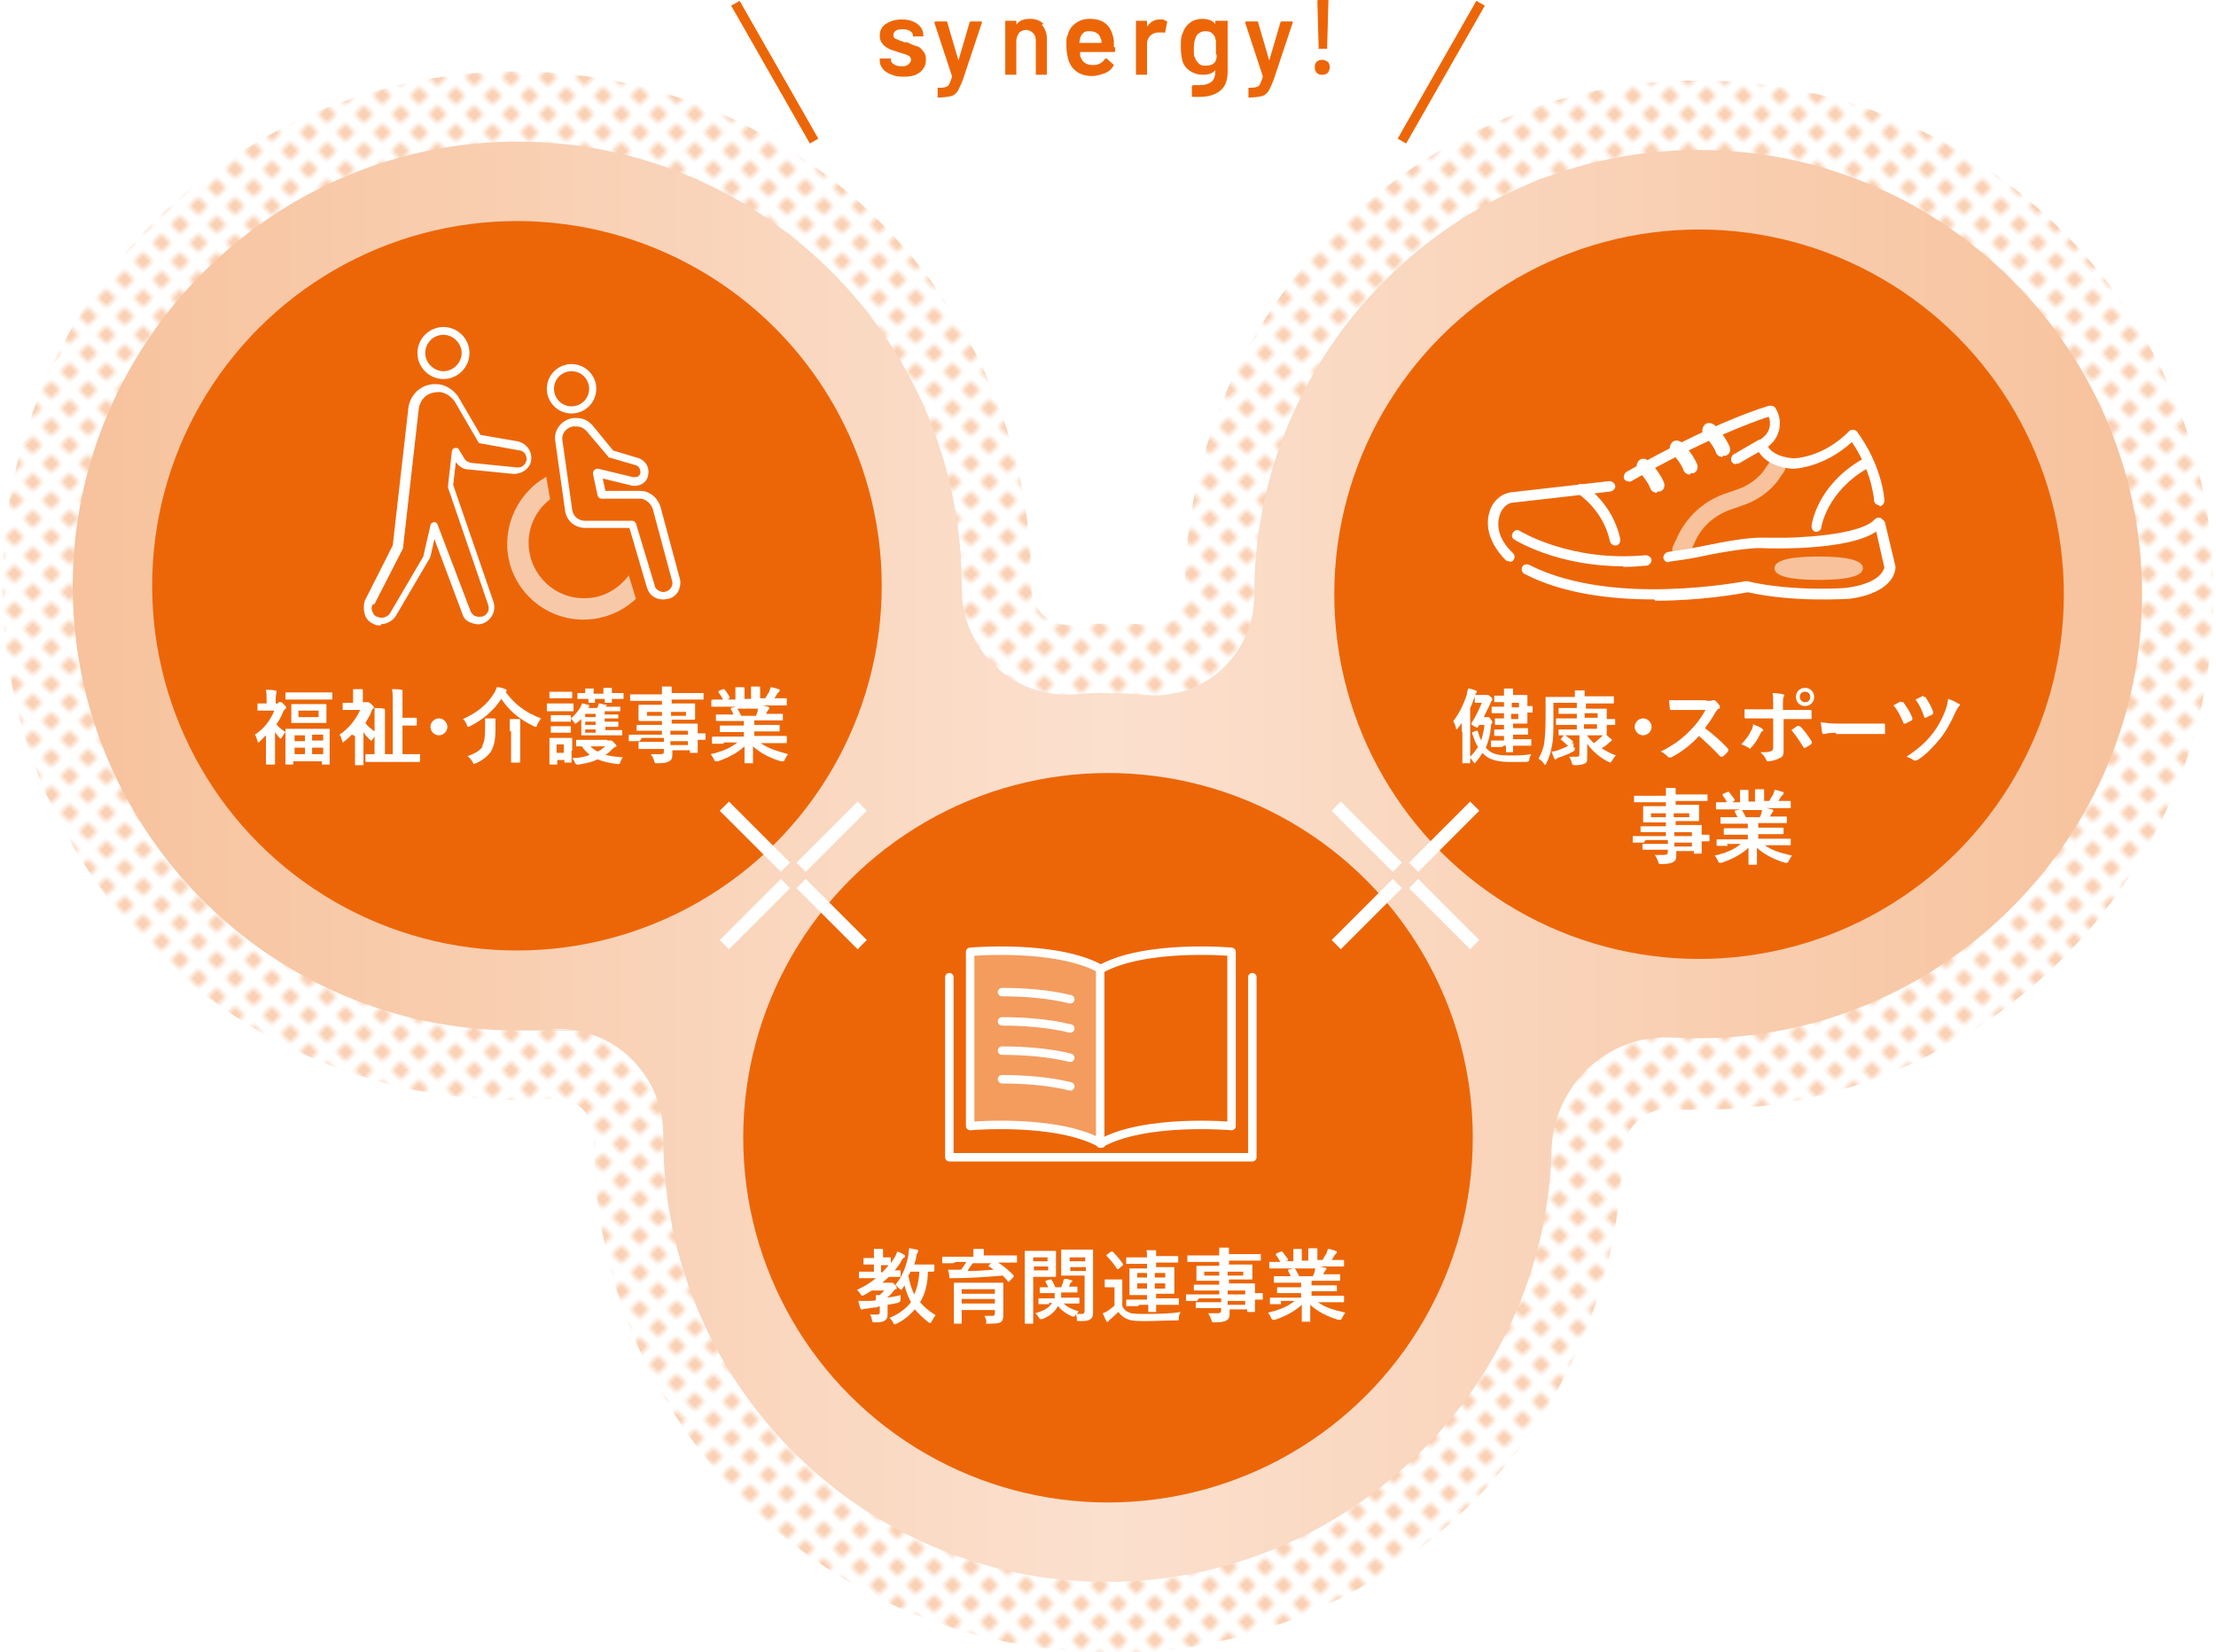 <?xml version="1.0" encoding="UTF-8"?>
<svg id="_レイヤー_1" data-name="レイヤー_1" xmlns="http://www.w3.org/2000/svg" xmlns:xlink="http://www.w3.org/1999/xlink" version="1.1" viewBox="0 0 340.8 254.1">
  <!-- Generator: Adobe Illustrator 29.8.4, SVG Export Plug-In . SVG Version: 2.1.1 Build 6)  -->
  <defs>
    <style>
      .st0, .st1, .st2 {
        fill: none;
      }

      .st3 {
        fill: #f8c9a9;
      }

      .st4 {
        fill: url(#b);
        isolation: isolate;
        opacity: .4;
      }

      .st1 {
        stroke: #ec6608;
        stroke-width: 1.5px;
      }

      .st1, .st2 {
        stroke-miterlimit: 10;
      }

      .st5 {
        fill: #fff;
      }

      .st6 {
        fill: #f7c29c;
      }

      .st7, .st8 {
        fill: #ec6608;
      }

      .st9 {
        fill: #f39c5e;
      }

      .st9, .st2, .st8 {
        stroke: #fff;
      }

      .st9, .st8 {
        stroke-linecap: round;
        stroke-linejoin: round;
        stroke-width: 1.3px;
      }

      .st2 {
        stroke-width: 2px;
      }

      .st10 {
        fill: url(#_名称未設定グラデーション);
      }

      .st11 {
        clip-path: url(#clippath);
      }
    </style>
    <clipPath id="clippath">
      <rect class="st0" width="340.8" height="254.1"/>
    </clipPath>
    <pattern id="b" x="0" y="0" width="4" height="4" patternTransform="translate(-3649.3 5513.2) rotate(-45) scale(1)" patternUnits="userSpaceOnUse" viewBox="0 0 4 4">
      <g>
        <rect class="st0" width="4" height="4"/>
        <path class="st0" d="M0,4h4V0H0v4Z"/>
        <path class="st0" d="M0,0h4v4H0V0Z"/>
        <circle class="st7" cx="2" cy="2" r="1"/>
      </g>
    </pattern>
    <linearGradient id="_名称未設定グラデーション" data-name="名称未設定グラデーション" x1="11.1" y1="939.1" x2="329.6" y2="939.1" gradientTransform="translate(0 -806.5)" gradientUnits="userSpaceOnUse">
      <stop offset="0" stop-color="#f7c29c"/>
      <stop offset=".5" stop-color="#fbe0ce"/>
      <stop offset="1" stop-color="#f7c29c"/>
    </linearGradient>
  </defs>
  <g class="st11">
    <g>
      <path class="st4" d="M170.4,254.1c-43.6,0-79.1-35.5-79.1-79.1v-.2c0-1.6-.6-3.1-1.7-4.2-.6-.6-1.9-1.6-3.8-1.6s-.3,0-.4,0c-1.9.1-3.9.2-5.9.2-21.5,0-41.6-8.5-56.6-23.8C7.9,130-.1,109.7.4,88.2c.5-20.3,8.7-39.5,23.2-54,14.5-14.5,33.7-22.7,54-23.2.6,0,1.3,0,1.9,0,43.6,0,79.1,35.5,79.1,79.1v.2c0,1.6.6,3.1,1.7,4.2.6.6,1.9,1.6,3.8,1.6s.3,0,.4,0c1.9-.1,3.9-.2,5.9-.2s4.6,0,6.9.3c.1,0,.3,0,.4,0,1.6,0,2.6-.8,3.1-1.3.5-.5,1.4-1.6,1.4-3.4v-.8c.2-20.4,8.2-39.8,22.6-54.5s33.6-23.2,54-23.8c.8,0,1.6,0,2.5,0,21.5,0,41.7,8.5,56.7,24,15,15.4,23,35.8,22.4,57.4-.6,20.6-9.1,39.9-24,54.4-14.9,14.5-34.4,22.5-55,22.5h-.1c-1.5,0-3,0-4.5-.1h-.4c-3.7,0-6.8,3.1-6.9,7,0,.3,0,.5,0,.8-1.7,41.7-35.6,75-77.3,75.9-.6,0-1.1,0-1.7,0h0Z"/>
      <path class="st10" d="M259.1,23.1c-36.4,1.1-65.9,31.2-66.2,67.7v.7c0,9-7.6,16.2-16.6,15.4-2-.2-3.9-.3-5.9-.3s-3.4,0-5.1.2c-9.5.7-17.5-6.9-17.4-16.5v-.2c0-38.3-31.5-69.2-70-68.3-36.3.9-65.8,30.4-66.7,66.7-.9,38.5,30,70,68.3,70s3.4,0,5.1-.2c9.5-.7,17.5,6.9,17.4,16.5v.2c0,38.2,31.4,69.2,69.8,68.3,35.9-.8,65.4-29.7,66.8-65.6,0-.2,0-.5,0-.7.3-10,8.6-18,18.6-17.4,1.3,0,2.7.1,4,.1,36.8,0,67.2-29.7,68.2-66.4,1.1-39.3-31.1-71.5-70.5-70.2h0Z"/>
      <circle class="st7" cx="79.5" cy="90.1" r="56.1"/>
      <path class="st5" d="M87.9,63.6c-2.1,0-3.8-1.7-3.8-3.8s1.7-3.8,3.8-3.8,3.8,1.7,3.8,3.8-1.7,3.8-3.8,3.8ZM87.9,57.1c-1.5,0-2.7,1.2-2.7,2.7s1.2,2.7,2.7,2.7,2.7-1.2,2.7-2.7-1.2-2.7-2.7-2.7Z"/>
      <path class="st5" d="M68.2,58.3c-2.2,0-4-1.8-4-4s1.8-4,4-4,4,1.8,4,4-1.8,4-4,4ZM68.2,51.5c-1.6,0-2.8,1.3-2.8,2.8s1.3,2.8,2.8,2.8,2.8-1.3,2.8-2.8-1.3-2.8-2.8-2.8Z"/>
      <path class="st5" d="M101.9,92.2c-.4,0-.8-.1-1.2-.3-.6-.3-1-.9-1.2-1.5l-2.7-9.2h-6.8c-1.6,0-2.9-1.1-3.1-2.7l-1.5-10.6c-.3-1.7.9-3.3,2.7-3.6.2,0,.3,0,.5,0,.7,0,1.6.1,2.5,1.1h0s3.2,3.9,3.2,3.9l4,1.2s0,0,0,0c1,.4,1.6,1.4,1.4,2.5-.1.6-.4,1.1-.9,1.4s-1.1.4-1.6.3h0l-4.5-1.1.4,1.9h5.4c1.3,0,2.8,1,3.2,2.9l2.9,10.8s0,0,0,0c.2,1.3-.5,2.6-1.8,2.9-.2,0-.5.1-.7.1h0ZM88.4,65.6c0,0-.2,0-.3,0-1.1.2-1.8,1.2-1.6,2.2l1.5,10.6c.1,1,1,1.7,1.9,1.7h7.3c.3,0,.5.2.6.4l2.9,9.6c0,.3.3.6.7.8s.7.2,1,.1c.7-.2,1.1-.9,1-1.5l-2.9-10.8h0c-.2-1.2-1.2-2-2.1-2h-5.9c-.3,0-.5-.2-.6-.5l-.7-3.3c0-.2,0-.4.2-.6s.4-.2.6-.2l5.4,1.3c.2,0,.5,0,.7-.1.2-.1.4-.4.4-.6,0-.5-.2-.9-.6-1.1l-4.1-1.2c-.1,0-.2,0-.3-.2l-3.3-3.9c-.6-.6-1.1-.7-1.6-.7h0Z"/>
      <path class="st3" d="M84,73.3l.6,3.5c-2.1,1.6-3.4,4.2-3.3,7,.2,4.7,4.1,8.4,8.8,8.2,2.7,0,5.1-1.5,6.6-3.5l1.1,3.6c-2,1.9-4.7,3.1-7.7,3.2-6.5.2-11.9-4.9-12.1-11.3-.1-4.5,2.3-8.5,5.9-10.6h0Z"/>
      <path class="st5" d="M58.6,96.2c-.4,0-.7,0-1.1-.2-.7-.3-1.2-.8-1.4-1.5s-.2-1.4,0-2.1h0s4.3-8.5,4.3-8.5l2.4-21.1c.1-1.1.7-2.1,1.5-2.8.9-.7,1.9-1,3-.9.8,0,2.1.5,3.1,1.8,0,0,0,0,0,0l3.5,6,5.8,1h0c1.2.3,2.1,1.4,2,2.7,0,.7-.4,1.3-.9,1.7-.5.4-1.2.6-1.8.6l-7-.7c-.8,0-1.4-.5-1.9-1.1l-.4,3.5,6.2,18c.4,1.3-.2,2.6-1.4,3.2-.6.3-1.3.3-2,0-.7-.2-1.2-.7-1.4-1.4,0,0,0,0,0,0l-4.3-11.5c-.6,2.9-.7,3.1-.8,3.1l-5.1,8.7c-.5.8-1.4,1.3-2.3,1.3h0ZM57.3,93c-.2.4-.2.8,0,1.1.1.4.4.7.8.8.7.3,1.5,0,1.9-.6l5.1-8.7c.1-.4.6-2.7,1.1-4.8,0-.3.3-.4.5-.5.3,0,.5.1.6.4l5.1,13.4c.2.3.4.6.8.7s.7.1,1.1,0c.7-.3,1-1,.8-1.7l-6.2-18.1c0,0,0-.2,0-.3l.6-5.3c0-.2.2-.5.5-.5s.5,0,.6.3l.8,1.3c.2.4.6.6,1.1.7l7,.7c.3,0,.7,0,1-.3s.4-.5.5-.9c0-.7-.4-1.3-1-1.4l-6.1-1.1c-.2,0-.3-.1-.4-.3l-3.6-6.2c-.8-1-1.6-1.3-2.2-1.4-.8,0-1.5.1-2.2.6-.6.5-1,1.2-1.1,2l-2.4,21.2c0,0,0,.1,0,.2l-4.4,8.6h0Z"/>
      <circle class="st7" cx="170.4" cy="175" r="56.1"/>
      <circle class="st7" cx="261.3" cy="91.4" r="56.1"/>
      <path class="st2" d="M111.4,145.3l9.4-9.4"/>
      <path class="st2" d="M123.2,133.4l9.4-9.4"/>
      <path class="st2" d="M132.6,145.3l-9.4-9.4"/>
      <path class="st2" d="M120.8,133.4l-9.4-9.4"/>
      <path class="st2" d="M205.5,145.3l9.4-9.4"/>
      <path class="st2" d="M217.4,133.4l9.4-9.4"/>
      <path class="st2" d="M226.8,145.3l-9.4-9.4"/>
      <path class="st2" d="M214.9,133.4l-9.4-9.4"/>
      <g>
        <path class="st5" d="M134.8,201.1c-.5,0-1.1.1-1.6.2-.2,0-.4,0-.5.1,0,0-.1,0-.2,0s-.1,0-.2-.2c-.1-.3-.2-.7-.3-1.1.5,0,.9,0,1.4,0,.4,0,.9,0,1.3-.1,0-.3,0-.6,0-.8.2,0,.4,0,.6,0,.2-.2.5-.5.7-.7h-1.9c-.4.2-.8.5-1.2.7-.1,0-.2.1-.3.1-.1,0-.1,0-.3-.3-.1-.2-.3-.4-.5-.6,1.1-.5,2.1-1.1,2.9-1.8h-.9c-1.1,0-1.5,0-1.6,0s-.1,0-.1-.1v-.8c0-.1,0-.1.1-.1s.5,0,1.6,0h.6v-1.1h-.3c-.9,0-1.1,0-1.2,0-.1,0-.1,0-.1-.1v-.8c0-.1,0-.1.1-.1s.4,0,1.2,0h.3c0-.7,0-1,0-1.4.5,0,.9,0,1.2,0,.1,0,.2,0,.2.1,0,.1,0,.2,0,.3,0,.1,0,.4,0,.9.7,0,1,0,1.1,0,.1,0,.1,0,.1.1v.8c.2-.3.4-.6.6-.9.1-.2.3-.6.4-.9.3.1.8.3,1,.5.1,0,.2.1.2.2s0,.1-.1.2c-.2.1-.3.2-.4.4-.3.6-.7,1.1-1.1,1.6.5,0,.7,0,.8,0,.1,0,.1,0,.1.1v.8c0,.1,0,.1-.1.1s-.5,0-1.5,0h-.2c-.3.3-.7.6-1,.9h1.2c.1,0,.1,0,.2,0,0,0,0,0,.1,0,0,0,.2,0,.4.3.3.3.3.4.3.5s0,.2-.1.2-.2,0-.4.3c-.3.4-.6.7-1,1,0,0,0,0,0,0,.7-.1,1.4-.2,2.1-.4,0,.2,0,.5,0,.7,0,.3-.2.4-.4.5-.5.1-1.1.2-1.6.3h0c0,.6,0,1,0,1.4s0,.7-.4,1c-.3.2-.6.3-1.5.3-.4,0-.4,0-.5-.3,0-.4-.2-.7-.3-.9.3,0,.6,0,1,0s.5-.1.5-.4v-.9h0ZM136.6,194.6c0,0-.3,0-1.1,0v1.1h.2c.3-.3.6-.7.9-1h0,0ZM143.6,195.5c0,.1,0,.1-.1.1s-.3,0-.8,0c0,1.9-.5,3.6-1.2,4.7.6.7,1.4,1.4,2.4,2-.2.2-.4.6-.6.9-.1.2-.1.3-.2.3s-.1,0-.3-.1c-.9-.7-1.6-1.4-2.1-2-.8.9-1.6,1.6-2.8,2.2-.1,0-.2.1-.3.1s-.1,0-.2-.2c-.2-.4-.4-.6-.6-.8,1.5-.6,2.5-1.4,3.3-2.4-.4-.8-.8-1.7-1-2.6-.1.2-.2.3-.3.5-.1.1-.2.2-.2.2s-.1,0-.3-.2c-.2-.2-.4-.4-.6-.6,1.1-1.2,1.7-3,2-4.5,0-.4.1-.7.1-1.1.4,0,.9.2,1.2.2.1,0,.2.1.2.2s0,.2-.1.3-.1.2-.2.6c0,.4-.2.8-.3,1.2h1.5c1.1,0,1.4,0,1.5,0,.1,0,.1,0,.1.1v.9h0ZM140,195.6c0,.2-.2.4-.3.6.2,1.1.5,2.1.9,2.9.4-.9.7-2,.8-3.5h-1.4Z"/>
        <path class="st5" d="M146.6,194.3c-1.1,0-1.5,0-1.6,0-.1,0-.1,0-.1-.1v-.8c0-.1,0-.1.1-.1s.5,0,1.6,0h3.1c0-.6,0-.9,0-1.2.5,0,.9,0,1.4,0,.1,0,.2,0,.2.1s0,.1,0,.2c0,.1,0,.3,0,.7h0s3.4,0,3.4,0c1.1,0,1.5,0,1.6,0,.1,0,.1,0,.1.1v.9c0,.1,0,.1-.1.1s-.5,0-1.6,0h-1.2c.8.5,1.8,1.3,2.4,2,0,0,0,0,0,.1,0,0,0,0-.1.2l-.6.6c-.1.1-.2.1-.2,0-.2-.3-.5-.6-.8-.9-2.2.2-5.3.4-7.5.4-.2,0-.3,0-.4,0,0,0-.1,0-.2,0s-.1,0-.1-.2c0-.3-.1-.8-.2-1.1.5,0,.9,0,1.3,0,.2,0,.5,0,.7,0,.3-.4.6-.8.8-1.2h-1.6ZM154.3,200.6c0,.6,0,1.3,0,1.6s0,.8-.3,1.1c-.2.2-.7.3-1.8.3s-.4,0-.5-.3c0-.4-.2-.6-.3-.9.6,0,.9,0,1.2,0s.4-.1.4-.4v-.5h-5.1v.6c0,.9,0,1.4,0,1.4,0,.1,0,.1-.1.1h-1c-.1,0-.1,0-.1-.1s0-.5,0-1.4v-3.2c0-.9,0-1.4,0-1.5,0-.1,0-.1.1-.1s.5,0,1.8,0h3.9c1.2,0,1.7,0,1.7,0,.1,0,.1,0,.1.1s0,.6,0,1.6v1.7h0ZM147.9,198.3v.7h5.1v-.7h-5.1ZM153,200.5v-.7h-5.1v.7h5.1ZM149.6,194.3c-.3.4-.6.8-.8,1.2,1.3,0,2.7-.1,4-.2-.2-.2-.4-.3-.7-.5-.1,0-.1-.1,0-.2l.3-.3h-2.8Z"/>
        <path class="st5" d="M161,192.4c.8,0,1.2,0,1.3,0,.1,0,.1,0,.1.1s0,.4,0,1.2v1.4c0,.8,0,1.1,0,1.2,0,.1,0,.1-.1.1s-.5,0-1.3,0h-2.1v4.4c0,1.8,0,2.6,0,2.7,0,.1,0,.1-.1.1h-1.1c-.1,0-.1,0-.1-.1s0-.9,0-2.7v-5.5c0-1.8,0-2.7,0-2.8,0-.1,0-.1.1-.1s.6,0,1.5,0h1.8,0ZM158.9,193.4v.6h2.2v-.6h-2.2ZM161.2,194.8h-2.2v.6h2.2v-.6ZM161.4,200.6c-1.2,0-1.6,0-1.6,0-.1,0-.1,0-.1-.1v-.7c0-.1,0-.1.1-.1s.5,0,1.6,0h.8c0-.2,0-.5,0-.8h-.6c-1.1,0-1.5,0-1.6,0-.1,0-.1,0-.1-.1v-.7c0-.1,0-.1.1-.1s.4,0,1.2,0c-.1-.3-.3-.6-.4-.8,0-.1,0-.2,0-.2l.7-.2c.1,0,.2,0,.2,0,.2.3.4.7.6,1.2h.9c.1-.2.2-.5.3-.8,0-.2.1-.4.2-.5.4,0,.7.1,1,.2.1,0,.2,0,.2.2s0,.1-.1.1c-.1,0-.2.2-.2.2l-.2.5c.8,0,1.1,0,1.2,0,.1,0,.1,0,.1.1v.7c0,.1,0,.1-.1.1s-.5,0-1.6,0h-.8c0,.3,0,.5,0,.8h1.1c1.2,0,1.6,0,1.6,0,.1,0,.1,0,.1.1v.7c0,.1,0,.1-.1.1s-.5,0-1.6,0h-.7c.6.6,1.3.9,2.3,1.2,0,.1-.2.2-.3.4.2,0,.4,0,.7,0,.4,0,.5-.1.5-.5v-5.4h-2.1c-1,0-1.3,0-1.4,0-.1,0-.1,0-.1-.1s0-.3,0-1.1v-1.6c0-.7,0-1,0-1.1,0-.1,0-.1.1-.1s.4,0,1.4,0h1.9c1,0,1.3,0,1.4,0,.1,0,.1,0,.1.1s0,.6,0,1.7v5.2c0,.9,0,1.9,0,2.5s0,.9-.4,1.2c-.2.2-.6.3-1.5.3s-.5-.1-.6-.4c0-.3-.1-.5-.2-.7h0c0,.3-.1.4-.2.4s-.1,0-.3,0c-.9-.4-1.6-.9-2.2-1.6-.5.9-1.2,1.5-2.4,2-.1,0-.2,0-.3,0,0,0-.1,0-.2-.2-.2-.3-.4-.6-.6-.7,1.4-.4,2.2-.9,2.6-1.6h-.5,0ZM164.5,193.4v.6h2.4v-.6h-2.4ZM167,195.5v-.6h-2.4v.6h2.4Z"/>
        <path class="st5" d="M172.6,200.9c.3.6.6.8,1.1,1,.4.2,1.3.2,2.4.2,1.6,0,3.6,0,5.5-.3-.2.2-.3.6-.3.9,0,.4,0,.4-.5.4-1.6,0-3.2.1-4.4.1s-2.4,0-3-.3c-.6-.2-1-.6-1.4-1.1-.4.4-.8.7-1.2,1.1-.1,0-.2.2-.3.3,0,0,0,.1-.2.1s-.1,0-.2-.2c-.2-.3-.3-.7-.5-1.1.3-.1.5-.2.8-.4s.7-.5,1-.8v-2.8h-.5c-.7,0-.8,0-.9,0-.1,0-.1,0-.1-.1v-1c0-.1,0-.1.1-.1s.2,0,.9,0h.7c.7,0,.9,0,.9,0,.1,0,.1,0,.1.1s0,.4,0,1.2v2.8h0ZM170.8,192.5c.1,0,.2,0,.3,0,.6.6,1.1,1.2,1.6,1.9,0,.1,0,.1,0,.2l-.7.6c0,0-.1,0-.1,0s0,0-.1,0c-.5-.8-1-1.4-1.6-2-.1,0,0-.1,0-.2l.7-.5ZM175,200.9c-1.2,0-1.7,0-1.7,0-.1,0-.1,0-.1-.1v-.8c0-.1,0-.1.1-.1s.5,0,1.7,0h1.4v-.7h-.9c-1.2,0-1.6,0-1.7,0s-.1,0-.1-.1,0-.4,0-1.1v-1.7c0-.8,0-1.1,0-1.1,0-.1,0-.1.1-.1s.5,0,1.7,0h.9v-.7h-1.4c-1.2,0-1.6,0-1.7,0-.1,0-.1,0-.1-.1v-.8c0-.1,0-.1.1-.1s.5,0,1.7,0h1.4c0-.5,0-.8-.1-1.1.5,0,.8,0,1.3,0,.1,0,.2,0,.2.1s0,.1,0,.2c0,.1,0,.3,0,.6h1.6c1.2,0,1.7,0,1.7,0,.1,0,.1,0,.1.1v.8c0,.1,0,.1-.1.1s-.5,0-1.7,0h-1.6v.7h1c1.2,0,1.6,0,1.7,0,.1,0,.1,0,.1.1s0,.4,0,1.1v1.7c0,.8,0,1.1,0,1.1,0,.1,0,.1-.1.1s-.5,0-1.7,0h-1v.7h1.6c1.2,0,1.7,0,1.8,0,.1,0,.1,0,.1.1v.8c0,.1,0,.1-.1.1s-.5,0-1.8,0h-1.6c0,.7,0,.9,0,1,0,.1,0,.1-.1.1h-1c-.1,0-.1,0-.1-.1s0-.3,0-1h-1.4ZM176.4,196.5v-.7h-1.5v.7h1.5ZM176.4,198.2v-.8h-1.5v.8h1.5ZM177.6,195.8v.7h1.6v-.7h-1.6ZM179.2,197.4h-1.6v.8h1.6v-.8Z"/>
        <path class="st5" d="M184.1,200.1c-1.1,0-1.5,0-1.6,0-.1,0-.1,0-.1-.1v-.8c0-.1,0-.1.1-.1s.5,0,1.6,0h3.4v-.6h-2.1c-1.2,0-1.6,0-1.7,0-.1,0-.1,0-.1-.1v-.7c0-.1,0-.1.1-.1s.5,0,1.7,0h2.1v-.6h-1.6c-1.2,0-1.7,0-1.8,0-.1,0-.1,0-.1-.1s0-.2,0-.7v-.7c0-.4,0-.6,0-.7,0-.1,0-.1.1-.1s.5,0,1.8,0h1.6v-.6h-3.2c-1.1,0-1.5,0-1.6,0-.1,0-.1,0-.1-.1v-.8c0-.1,0-.1.1-.1s.5,0,1.6,0h3.2c0-.5,0-.8,0-1.2.5,0,.9,0,1.3,0,.1,0,.2,0,.2.1s0,.2,0,.2c0,.1,0,.3,0,.7h3.2c1.1,0,1.5,0,1.6,0,.1,0,.1,0,.1.1v.8c0,.1,0,.1-.1.1s-.5,0-1.6,0h-3.2v.6h1.7c1.2,0,1.7,0,1.8,0,.1,0,.1,0,.1.1s0,.2,0,.7v.7c0,.4,0,.6,0,.7,0,.1,0,.1-.1.1s-.5,0-1.8,0h-1.7v.6h2.1c1.2,0,1.7,0,1.8,0,.1,0,.1,0,.1.1s0,.4,0,1.1v.3c.8,0,1,0,1.1,0,.1,0,.1,0,.1.1v.8c0,.1,0,.1-.1.1s-.4,0-1.1,0v.6c0,.8,0,1.1,0,1.2,0,.1,0,.1-.1.1h-1c-.1,0-.1,0-.1-.1v-.3h-2.7c0,.2,0,.4,0,.6,0,.6-.1.9-.5,1.1-.3.2-.9.3-1.8.3-.4,0-.4,0-.5-.4-.1-.3-.3-.7-.5-1,.5,0,.8,0,1.3,0,.6,0,.7-.1.7-.5v-.3h-2.1c-1.2,0-1.7,0-1.7,0-.1,0-.1,0-.1-.1v-.7c0-.1,0-.1.1-.1s.5,0,1.7,0h2.1v-.6h-3.4,0ZM187.5,196.2v-.6h-2.3v.6h2.3ZM191.2,195.6h-2.4v.6h2.4v-.6ZM188.8,198.5v.6h2.7v-.6h-2.7ZM191.5,200.7v-.6h-2.7v.6h2.7Z"/>
        <path class="st5" d="M197,200.6c-1.1,0-1.5,0-1.6,0-.1,0-.1,0-.1-.1v-.8c0-.1,0-.1.1-.1s.5,0,1.6,0h3.1v-.7h-1.8c-1.2,0-1.7,0-1.8,0-.1,0-.1,0-.1-.1v-.7c0-.1,0-.1.1-.1s.5,0,1.8,0h1.8v-.7h-2.4c-1.2,0-1.6,0-1.7,0-.1,0-.1,0-.1-.1v-.8c0-.1,0-.1.1-.1s.5,0,1.7,0h.8c-.1-.3-.3-.6-.4-.8,0-.1,0-.2,0-.2l.8-.2h-2c-1.1,0-1.5,0-1.6,0-.1,0-.1,0-.1-.1v-.8c0-.1,0-.1.1-.1s.5,0,1.6,0h0c-.2-.4-.4-.7-.7-1.1,0,0,0-.1.1-.2l.7-.3c.1,0,.2,0,.2,0,.3.4.6.8.9,1.2,0,.1,0,.1-.1.2h-.3c0,.1,1.2.1,1.2.1v-.8c0-.4,0-.8,0-1.1.4,0,.9,0,1.2,0,.1,0,.1,0,.1.1s0,.1,0,.2c0,0,0,.3,0,.7v.8h1v-.8c0-.5,0-.8,0-1.1.4,0,.9,0,1.2,0,.1,0,.2,0,.2.1s0,.1,0,.2c0,0,0,.3,0,.7v.8h.8c.2-.4.4-.7.6-1,0-.2.2-.4.2-.7.4,0,.9.2,1.2.3.1,0,.2.1.2.2,0,.1,0,.1-.1.2,0,0-.1.1-.2.2-.2.3-.3.5-.5.8h.2c1.1,0,1.5,0,1.6,0,.1,0,.1,0,.1.1v.8c0,.1,0,.1-.1.1s-.5,0-1.6,0h-2.2c.3,0,.6.1,1,.2.1,0,.2,0,.2.1s0,.1-.1.2c0,0-.1.2-.2.3l-.2.4h.8c1.2,0,1.6,0,1.7,0,.1,0,.1,0,.1.1v.8c0,.1,0,.1-.1.1s-.5,0-1.7,0h-2.6v.7h2c1.2,0,1.7,0,1.8,0,.1,0,.1,0,.1.1v.7c0,.1,0,.1-.1.1s-.5,0-1.8,0h-2v.7h3.3c1.1,0,1.5,0,1.6,0,.1,0,.1,0,.1.1v.8c0,.1,0,.1-.1.1s-.5,0-1.6,0h-2.3c1.1.8,2.4,1.2,4.2,1.6-.2.2-.3.5-.5.8-.1.2-.1.3-.3.3s-.1,0-.3,0c-1.7-.5-3.2-1.3-4.3-2.3,0,1.5,0,2.3,0,2.5s0,.1-.1.1h-1.1c-.1,0-.1,0-.1-.1,0-.2,0-.9,0-2.5-1.1,1-2.4,1.7-4.1,2.3-.1,0-.2,0-.3,0-.1,0-.2,0-.3-.3-.2-.3-.3-.6-.5-.8,1.7-.4,3-.9,4.1-1.8h-2.1,0ZM201.9,196.3c.1-.2.2-.4.3-.7,0-.1,0-.3.1-.5h-3.2s0,0,.1.1c.2.3.4.7.6,1.1h2.1Z"/>
        <path class="st5" d="M42.8,108c.1,0,.2,0,.2,0,0,0,0,0,.2,0,0,0,.2,0,.5.4.3.3.3.3.3.4,0,.1,0,.2-.2.3,0,0-.2.2-.3.5-.3.7-.6,1.3-1,1.8.4.5.8.8,1.4,1.2,0-.2,0-.3,0-.4,0-.1,0-.1.1-.1s.5,0,1.7,0h3.2c1.2,0,1.6,0,1.7,0,.1,0,.1,0,.1.1s0,.5,0,1.5v1.4c0,2,0,2.3,0,2.4s0,.1-.1.1h-1c-.1,0-.1,0-.1-.1v-.4h-4.4v.4c0,.1,0,.1-.2.1h-.9c-.1,0-.1,0-.1-.1s0-.4,0-2.4v-1.2c0-.6,0-1,0-1.3-.2.2-.4.6-.6.9,0,0,0,.1-.1.1s-.1,0-.3-.2c-.2-.2-.4-.5-.6-.8v3c0,.9,0,1.8,0,1.9,0,.1,0,.1-.2.1h-1c-.1,0-.2,0-.2-.1s0-.9,0-1.9v-2.5c-.3.3-.6.6-.9.9-.1.1-.2.2-.3.2s0,0-.1-.2c-.1-.4-.2-.7-.4-1,1.4-.9,2.3-2.1,3-3.7h-1.2c-.9,0-1.2,0-1.3,0-.1,0-.1,0-.1-.1v-.9c0-.1,0-.1.1-.1s.4,0,1.3,0v-.5c0-.7,0-1-.1-1.6.5,0,.9,0,1.4.1.1,0,.2,0,.2.1,0,.1,0,.2,0,.3,0,.2-.1.3-.1,1v.6h.4,0ZM45.8,107.6c-1.2,0-1.6,0-1.7,0-.1,0-.2,0-.2-.1v-.9c0-.1,0-.1.2-.1s.5,0,1.7,0h3.4c1.2,0,1.6,0,1.7,0,.1,0,.2,0,.2.1v.9c0,.1,0,.1-.2.1s-.5,0-1.7,0h-3.4ZM48.6,108.3c1.1,0,1.4,0,1.5,0,.1,0,.1,0,.1.1s0,.3,0,.8v1.1c0,.6,0,.8,0,.8,0,.1,0,.1-.1.1s-.4,0-1.5,0h-2.2c-1.1,0-1.4,0-1.5,0-.1,0-.1,0-.1-.1s0-.3,0-.8v-1.1c0-.6,0-.8,0-.8,0-.1,0-.1.1-.1s.5,0,1.5,0h2.2ZM45.3,114h1.6v-.9h-1.6v.9ZM46.9,116v-1h-1.6v1h1.6ZM49,109.3h-3.1v1h3.1v-1ZM48,113v.9h1.7v-.9h-1.7ZM49.7,116v-1h-1.7v1h1.7Z"/>
        <path class="st5" d="M54.1,113c-.4.4-.7.7-1.1,1-.1,0-.2.2-.2.2,0,0-.1,0-.2-.3-.1-.4-.2-.7-.4-.9,1.4-.9,2.5-2.3,3.2-3.8h-1.3c-.9,0-1.2,0-1.3,0-.1,0-.1,0-.1-.1v-.9c0-.1,0-.1.1-.1s.4,0,1.3,0h.2v-.6c0-.7,0-1.1,0-1.5.5,0,.9,0,1.3,0,.1,0,.2,0,.2.1,0,.1,0,.2,0,.3,0,.2,0,.4,0,1.1v.5h.3c.1,0,.2,0,.3,0,0,0,.1,0,.2,0,0,0,.2,0,.5.3s.4.4.4.5,0,.1-.1.2c-.2.1-.2.2-.3.5-.2.6-.6,1.1-.9,1.7.4.6,1,1,1.8,1.6-.2.2-.5.6-.7.9,0,.1-.1.2-.2.2s-.1,0-.3-.2c-.3-.3-.7-.7-.9-1.1v3.2c0,.9,0,1.8,0,1.8,0,.1,0,.1-.2.1h-1c-.1,0-.1,0-.1-.1s0-.9,0-1.8v-2.6h0ZM58,117.2c-1.2,0-1.7,0-1.7,0s-.1,0-.1-.1v-1c0-.1,0-.1.1-.1s.4,0,1.3,0v-5.1c0-.9,0-1.4,0-2,.5,0,1,0,1.4.1.1,0,.2,0,.2.2,0,0,0,.2,0,.3,0,.2,0,.5,0,1.4v5.1h1.2v-7.8c0-1,0-1.6-.1-2.2.5,0,1,0,1.4.1.1,0,.2,0,.2.1,0,0,0,.2,0,.3,0,.2,0,.6,0,1.7v2.2h1.1c.7,0,.9,0,1,0,.1,0,.1,0,.1.1v1c0,.1,0,.1-.1.1s-.3,0-1,0h-1.1v4.4h.9c1.2,0,1.7,0,1.7,0,.1,0,.1,0,.1.1v1c0,.1,0,.1-.2.1s-.5,0-1.7,0h-4.2,0Z"/>
        <path class="st5" d="M68.8,111.8c0,.7-.6,1.3-1.3,1.3s-1.3-.6-1.3-1.3.6-1.3,1.3-1.3,1.3.6,1.3,1.3Z"/>
        <path class="st5" d="M77.8,106.5c1.4,1.8,2.8,3,5.4,4-.2.3-.4.6-.6,1,0,.2-.1.3-.2.3s-.2,0-.3-.1c-2.3-1.1-3.8-2.4-5-4.2-1.2,1.8-2.7,3.1-4.8,4.2-.2,0-.2.1-.3.1s-.1,0-.2-.3c-.2-.4-.3-.7-.6-.9,2.2-1,3.7-2.2,4.8-4,.2-.3.3-.6.4-.9.5,0,.9.1,1.3.3.1,0,.2,0,.2.2s0,.1-.1.2h0c0,0,0,0,0,0ZM74.1,114.8c.4-.6.5-1.4.5-2.8s0-1,0-1.5c.4,0,1,0,1.4,0,.1,0,.2,0,.2.2s0,.2,0,.3,0,.4,0,1c0,1.8-.2,2.7-.7,3.6-.5.7-1.2,1.3-2.3,1.8-.2,0-.2.1-.3.1s-.1,0-.2-.3c-.2-.3-.5-.7-.8-.9,1.2-.4,2-.9,2.4-1.6h0ZM78.4,112.5c0-.7,0-1.4,0-1.9.5,0,1,0,1.4,0,.1,0,.2,0,.2.1s0,.2,0,.3c0,.2,0,.6,0,1.4v3.2c0,1,0,1.6,0,1.6s0,.1-.2.1h-1.1c-.1,0-.1,0-.1-.1s0-.6,0-1.6v-3.2h0Z"/>
        <path class="st5" d="M86.7,108.2c1,0,1.3,0,1.4,0,.1,0,.1,0,.1.1v.9c0,.1,0,.2-.1.2s-.4,0-1.4,0h-1.1c-1,0-1.3,0-1.4,0-.1,0-.1,0-.1-.2v-.9c0-.1,0-.1.1-.1s.4,0,1.4,0h1.1ZM87.9,115.4c0,1.5,0,1.8,0,1.8,0,.1,0,.1-.1.1h-.9c-.1,0-.1,0-.1-.1v-.3h-1.1v.6c0,.1,0,.1-.1.1h-.9c-.1,0-.2,0-.2-.1s0-.4,0-1.9v-.8c0-.8,0-1.1,0-1.2,0-.1,0-.1.2-.1s.4,0,1.2,0h.8c.8,0,1.1,0,1.2,0,.1,0,.1,0,.1.1s0,.4,0,1v.9h0ZM86.6,106.4c.8,0,1.1,0,1.2,0,.1,0,.2,0,.2.1v.8c0,.1,0,.1-.2.1s-.3,0-1.2,0h-.8c-.8,0-1.1,0-1.2,0-.1,0-.1,0-.1-.1v-.8c0-.1,0-.1.1-.1s.3,0,1.2,0h.8ZM86.5,110c.8,0,1,0,1.1,0,.1,0,.2,0,.2.1v.8c0,.1,0,.1-.2.1s-.3,0-1.1,0h-.6c-.8,0-1,0-1.1,0-.1,0-.1,0-.1-.1v-.8c0-.1,0-.1.1-.1s.3,0,1.1,0h.6ZM86.5,111.7c.8,0,1,0,1.1,0,.1,0,.2,0,.2.1v.8c0,.1,0,.1-.2.1s-.3,0-1.1,0h-.6c-.8,0-1,0-1.1,0-.1,0-.1,0-.1-.1v-.8c0-.1,0-.1.1-.1s.3,0,1.1,0h.6ZM85.6,114.5v1.3h1.1v-1.3h-1.1ZM88.8,111.1c-.1.1-.2.2-.3.2s-.1,0-.2-.2c-.2-.2-.3-.4-.5-.6.6-.5,1-1,1.4-1.6.1-.2.2-.4.3-.7.4,0,.7.2.9.2.2,0,.2,0,.2.1s0,0,0,.2-.1.1-.2.2h1.4l.2-.3c0-.2,0-.2.1-.4.4,0,.8.2,1.1.2,0,0,.1,0,.1,0,0,0,0,.1,0,.1,0,0-.1.2-.2.2h0c0,0,.8,0,.8,0,1,0,1.4,0,1.4,0,.1,0,.1,0,.1.1v.5c0,.1,0,.1-.1.1s-.4,0-1.4,0h-.9v.5h.6c.8,0,1.3,0,1.3,0,.1,0,.2,0,.2.1v.4c0,.1,0,.1-.2.1s-.5,0-1.3,0h-.6v.5h.6c.8,0,1.3,0,1.4,0,.1,0,.1,0,.1.2v.4c0,.1,0,.2-.1.2s-.5,0-1.3,0h-.6v.5h.9c1.2,0,1.6,0,1.6,0,.1,0,.1,0,.1.2v.5c0,.1,0,.1-.1.1s-.5,0-1.6,0h-2.9c-1.2,0-1.6,0-1.6,0-.1,0-.1,0-.1-.1s0-.5,0-1.1v-.7c0-.2,0-.4,0-.6l-.2.2h0ZM93.4,113.9c.2,0,.3,0,.3,0,0,0,0,0,.2,0s.2,0,.5.3c.3.3.4.4.4.5s0,.2-.2.2c0,0-.2.1-.4.3-.4.4-.7.7-1.1.9.7.2,1.6.3,2.7.4-.2.2-.3.5-.4.7,0,.3-.3.4-.5.3-1.2-.1-2.2-.4-3-.7-.8.4-1.7.6-2.9.8-.4,0-.4,0-.6-.3,0-.2-.2-.4-.4-.7,1.1,0,2-.2,2.7-.5-.5-.4-.9-.8-1.2-1.3-.5,0-.8,0-.8,0-.1,0-.1,0-.1-.1v-.7c0-.1,0-.2.1-.2s.5,0,1.6,0h3.1,0ZM90,106.7c0-.4,0-.6,0-.8.4,0,.8,0,1.1,0,0,0,.2,0,.2,0,0,0,0,0,0,.2,0,0,0,.2,0,.4v.2h1.5c0-.5,0-.7,0-.9.4,0,.8,0,1.1,0,0,0,.2,0,.2,0s0,0,0,.2c0,0,0,.2,0,.4v.2h0c1.2,0,1.6,0,1.7,0,.1,0,.1,0,.1.1v.7c0,.1,0,.1-.1.1s-.5,0-1.7,0h0c0,.3,0,.4,0,.5,0,.1,0,.1-.2.1h-.8c-.1,0-.1,0-.1-.1s0-.2,0-.5h-1.5c0,.3,0,.4,0,.5,0,.1,0,.1-.1.1h-.8c-.1,0-.1,0-.1-.1s0-.2,0-.5c-1.1,0-1.5,0-1.6,0-.1,0-.1,0-.1-.1v-.7c0-.1,0-.1.1-.1s.5,0,1.6,0h0c0,0,0,0,0,0ZM91.6,110.3v-.5h-1.6v.5h1.6ZM91.6,111.5v-.5h-1.6v.5h1.6ZM91.6,112.7v-.5h-1.6v.5h1.6ZM90.8,114.8c.3.3.7.6,1.1.8.5-.2.8-.5,1.2-.8h-2.3Z"/>
        <path class="st5" d="M98.4,114c-1.1,0-1.5,0-1.6,0-.1,0-.1,0-.1-.1v-.8c0-.1,0-.1.1-.1s.5,0,1.6,0h3.4v-.6h-2.1c-1.2,0-1.7,0-1.7,0-.1,0-.1,0-.1-.1v-.7c0-.1,0-.1.1-.1s.5,0,1.7,0h2.1v-.6h-1.6c-1.2,0-1.7,0-1.8,0-.1,0-.2,0-.2-.2s0-.2,0-.7v-.7c0-.4,0-.6,0-.7,0-.1,0-.2.2-.2s.5,0,1.8,0h1.6v-.6h-3.2c-1.1,0-1.5,0-1.6,0-.1,0-.1,0-.1-.1v-.8c0-.1,0-.1.1-.1s.5,0,1.6,0h3.2c0-.5,0-.8,0-1.2.5,0,.9,0,1.3,0,.1,0,.2,0,.2.1s0,.2,0,.2c0,.1,0,.3,0,.7h3.2c1.1,0,1.5,0,1.6,0,.1,0,.1,0,.1.1v.8c0,.1,0,.1-.1.1s-.5,0-1.6,0h-3.2v.6h1.7c1.2,0,1.7,0,1.8,0,.1,0,.1,0,.1.2s0,.2,0,.7v.7c0,.4,0,.6,0,.7,0,.1,0,.2-.1.2s-.5,0-1.8,0h-1.7v.6h2.1c1.2,0,1.7,0,1.8,0,.1,0,.1,0,.1.1s0,.4,0,1.1v.3c.8,0,1,0,1.1,0,.1,0,.1,0,.1.1v.8c0,.1,0,.1-.1.1s-.4,0-1.1,0v.7c0,.8,0,1.1,0,1.2,0,.1,0,.1-.1.1h-1c-.1,0-.1,0-.1-.1v-.3h-2.7c0,.2,0,.4,0,.6,0,.6-.1.9-.5,1.1-.3.2-.9.3-1.8.3-.4,0-.4,0-.5-.4-.1-.3-.3-.7-.5-1,.5,0,.8,0,1.3,0,.6,0,.7,0,.7-.5v-.3h-2.1c-1.2,0-1.7,0-1.7,0-.1,0-.1,0-.1-.2v-.7c0-.1,0-.2.1-.2s.5,0,1.7,0h2.1v-.6h-3.4,0ZM101.8,110.1v-.6h-2.3v.6h2.3ZM105.5,109.5h-2.3v.6h2.3v-.6ZM103.1,112.4v.6h2.7v-.6h-2.7ZM105.8,114.6v-.6h-2.7v.6h2.7Z"/>
        <path class="st5" d="M111.3,114.4c-1.1,0-1.5,0-1.6,0-.1,0-.2,0-.2-.1v-.8c0-.1,0-.2.2-.2s.5,0,1.6,0h3.1v-.7h-1.8c-1.2,0-1.7,0-1.8,0-.1,0-.1,0-.1-.1v-.7c0-.1,0-.2.1-.2s.5,0,1.8,0h1.8v-.7h-2.4c-1.2,0-1.6,0-1.7,0-.1,0-.2,0-.2-.1v-.8c0-.1,0-.1.2-.1s.5,0,1.7,0h.8c-.1-.3-.3-.6-.4-.8,0-.1,0-.2,0-.2l.8-.2h-2c-1.1,0-1.5,0-1.6,0-.1,0-.2,0-.2-.1v-.8c0-.1,0-.2.2-.2s.5,0,1.6,0h0c-.2-.4-.4-.7-.7-1.1,0,0,0-.1,0-.2l.7-.3c.1,0,.2,0,.2,0,.3.4.6.8.8,1.2,0,.1,0,.1,0,.2l-.3.2h1.2v-.8c0-.4,0-.8,0-1.1.4,0,.9,0,1.2,0,0,0,.2,0,.2.1s0,.1,0,.2c0,0,0,.3,0,.7v.8h1v-.8c0-.5,0-.8,0-1.1.4,0,.9,0,1.2,0,.1,0,.2,0,.2.1s0,.1,0,.2c0,0,0,.3,0,.7v.8h.8c.2-.4.4-.7.6-1,0-.2.2-.4.2-.7.4,0,.9.2,1.2.3.1,0,.2,0,.2.2,0,0,0,.2-.1.2,0,0-.2.2-.2.2-.2.3-.3.5-.5.8h.2c1.1,0,1.5,0,1.6,0,.1,0,.1,0,.1.2v.8c0,.1,0,.1-.1.1s-.5,0-1.6,0h-2.2c.3,0,.6.1,1,.2,0,0,.2,0,.2.2s0,.2-.1.2c0,0-.1.2-.2.3l-.2.4h.8c1.2,0,1.6,0,1.7,0,.1,0,.1,0,.1.1v.8c0,.1,0,.1-.1.1s-.5,0-1.7,0h-2.6v.7h2c1.2,0,1.7,0,1.8,0,.1,0,.1,0,.1.2v.7c0,.1,0,.1-.1.1s-.5,0-1.8,0h-2v.7h3.3c1.1,0,1.5,0,1.6,0,.1,0,.1,0,.1.2v.8c0,.1,0,.1-.1.1s-.5,0-1.6,0h-2.3c1.1.8,2.4,1.2,4.2,1.7-.2.2-.3.5-.5.8,0,.2-.2.3-.3.3s-.2,0-.3,0c-1.7-.5-3.2-1.3-4.3-2.3,0,1.5,0,2.3,0,2.5s0,.1-.1.1h-1.1c-.1,0-.1,0-.1-.1,0-.2,0-.9,0-2.5-1.1,1-2.4,1.7-4.1,2.3-.1,0-.2,0-.3,0-.1,0-.2,0-.3-.3-.2-.3-.3-.6-.5-.8,1.7-.4,3-.9,4.1-1.8h-2.1,0ZM116.2,110.2c.1-.2.2-.4.3-.7,0-.1,0-.3.1-.5h-3.2s0,0,0,0c.2.3.4.7.6,1.1h2.1Z"/>
        <path class="st5" d="M224.8,112.6c0-.4,0-.9,0-1.4-.2.3-.4.6-.6.8,0,.1-.2.2-.2.2s-.1,0-.1-.2c0-.4-.3-.8-.4-1.1.9-1.1,1.6-2.6,2.1-4.1,0-.3.1-.6.2-.9.4,0,.8.2,1.1.3.1,0,.2,0,.2.2s0,.1-.1.2c0,0-.1.2-.2.5-.2.6-.4,1.2-.7,1.8v6.5c0,1.2,0,1.9,0,1.9,0,.1,0,.1-.1.1h-1c-.1,0-.1,0-.1-.1s0-.7,0-1.9v-2.9h0ZM228.5,110.3c.1,0,.2,0,.3,0s0,0,.1,0c0,0,.2,0,.4.4.2.2.2.3.2.4s0,.1-.1.2c0,0-.1.2-.1.4-.1,1.3-.4,2.4-.8,3.3,0,0,.2.2.3.3.8.8,2,.9,3.3.9s2.2,0,3.4-.2c-.1.2-.3.5-.3.8,0,.3-.2.4-.5.4-.7,0-1.4,0-2.4,0-1.5,0-3-.2-3.9-1-.1-.1-.3-.2-.4-.4-.3.5-.6.9-1,1.4-.1.1-.2.2-.2.2s-.1,0-.2-.2c-.2-.3-.4-.5-.6-.7.5-.5.9-1,1.3-1.6-.4-.6-.6-1.3-.9-2.1,0,0,0-.2.1-.2l.5-.2c0,0,.1,0,.2,0,0,0,0,0,.1.1.1.5.3,1,.5,1.4.2-.7.4-1.5.5-2.4h-.8l-.2.3c0,0,0,.1-.1.1s-.2,0-.5-.2c-.3-.2-.4-.2-.4-.3s0,0,0-.2c.7-1,1.2-2.2,1.6-3.1h-.4c-.4,0-.5,0-.6,0-.1,0-.1,0-.1-.2v-.9c0-.1,0-.1.1-.1s.2,0,.8,0h.6c.1,0,.2,0,.3,0s.1,0,.2,0,.1,0,.5.3c.2.2.2.3.2.4s0,.1-.1.2-.1.2-.2.4c-.3.7-.7,1.4-1,2.1h.4,0ZM231,114.9c-1.1,0-1.5,0-1.6,0-.1,0-.1,0-.1-.1v-.8c0-.1,0-.1.1-.1s.5,0,1.6,0h.3v-.7h0c-1,0-1.4,0-1.4,0-.1,0-.1,0-.1-.1v-.8c0-.1,0-.1.1-.1s.4,0,1.4,0h0v-.7h-.2c-.8,0-1,0-1.1,0-.1,0-.1,0-.1-.2v-.7c0-.1,0-.1.1-.1s.3,0,1.1,0h.2v-.8h0c-1.3,0-1.7,0-1.8,0-.1,0-.1,0-.1-.1v-.8c0-.1,0-.1.1-.1s.5,0,1.8,0h0v-.7h0c-1,0-1.3,0-1.4,0-.1,0-.1,0-.1-.1v-.8c0-.1,0-.1.1-.1s.4,0,1.4,0h0c0-.5,0-.8,0-1.1.5,0,.8,0,1.2,0,.1,0,.2,0,.2.1s0,.1,0,.2c0,0,0,.2,0,.7h.5c1,0,1.5,0,1.6,0,.1,0,.1,0,.1.1s0,.4,0,1.3v.3c.3,0,.6,0,.7,0,.1,0,.1,0,.1.1v.8c0,.1,0,.1-.1.1s-.4,0-.7,0v.3c0,.8,0,1.2,0,1.2,0,.1,0,.2-.1.2s-.6,0-1.6,0h-.5v.7h.8c1,0,1.4,0,1.4,0,.1,0,.1,0,.1.1v.8c0,.1,0,.1-.1.1s-.4,0-1.4,0h-.8v.7h1.1c1.1,0,1.5,0,1.6,0,.1,0,.1,0,.1.1v.8c0,.1,0,.1-.1.1s-.5,0-1.6,0h-1.1c0,.6,0,.8,0,.9,0,.1,0,.1-.1.1h-.9c-.1,0-.1,0-.1-.1s0-.3,0-.9h-.3ZM232.5,108.1v.7h1.1v-.7h-1.1ZM233.5,109.8h-1.1v.8h1.1v-.8Z"/>
        <path class="st5" d="M240.1,113.1s0,0,.1,0c-.2,0-.3,0-.4,0-.1,0-.1,0-.1-.1v-.7c0-.1,0-.1.1-.1s.5,0,1.6,0h1.1v-.7h-1.5c-1.2,0-1.6,0-1.6,0-.1,0-.1,0-.1-.2v-.7c0-.1,0-.1.1-.1s.5,0,1.6,0h1.5v-.7h-1c-1.2,0-1.6,0-1.7,0-.1,0-.1,0-.1-.1v-.7c0-.1,0-.1.1-.1s.5,0,1.7,0h1v-.8h-3.6v2.2c0,2.2,0,3.3-.2,4.3-.2,1-.4,1.9-.9,2.8,0,.2-.1.2-.2.2s-.1,0-.2-.2c-.2-.3-.6-.6-.8-.7.4-.7.8-1.6.9-2.5.1-.9.2-1.8.2-4.2s0-2.6,0-2.7c0-.1,0-.1.1-.1s.5,0,1.7,0h2.7v-.2c0-.4,0-.6,0-.8.5,0,.9,0,1.3,0,.1,0,.2,0,.2,0,0,0,0,.1,0,.2s0,.2,0,.5v.2h2.7c1.2,0,1.6,0,1.7,0,.1,0,.1,0,.1.1v.8c0,.1,0,.2-.1.2s-.5,0-1.7,0h-2.5v.8h1.1c1.3,0,1.9,0,2,0,.1,0,.1,0,.1.1s0,.4,0,1.2v.3c.8,0,1.1,0,1.2,0s.1,0,.1.1v.7c0,.1,0,.1-.1.1s-.4,0-1.2,0v.3c0,.8,0,1.1,0,1.2s0,0,0,.1c.2.2.4.3.6.5.1.1.2.2.2.2,0,0,0,.1-.1.2-.1,0-.2.1-.4.3-.3.3-.7.6-1.1.8.7.4,1.4.8,2.2,1.1-.2.2-.4.5-.6.8-.1.2-.2.3-.2.3s-.1,0-.3-.1c-1.2-.6-2.4-1.5-3.3-2.8,0,.7,0,1.3,0,2.1s-.1.8-.5,1c-.3.1-.6.2-1.4.2-.3,0-.4-.1-.5-.4,0-.3-.2-.6-.4-.9.4,0,.6,0,1,0s.6,0,.6-.4v-2.9h-1.1c-.5,0-.9,0-1.1,0,.5.3.8.6,1.2.9,0,0,0,0,0,0s0,0,0,.2l-.5.6c0,0-.1,0-.1,0s0,0-.1,0c-.4-.4-.7-.7-1.1-1-.1,0-.1-.1,0-.2l.4-.5h0ZM242.2,115c0,.3,0,.5-.3.6-.7.4-1.2.6-2.1.9-.2,0-.3.1-.4.2,0,0-.1.1-.2.1s-.1,0-.2-.2c-.1-.3-.3-.7-.4-1,.4,0,.7-.1,1-.2.8-.3,1.5-.6,2.4-1.1,0,.2,0,.5,0,.7h0ZM243.7,109.7v.7h2v-.7h-2ZM245.6,111.4h-2v.7h2v-.7ZM244,113c.3.5.7.9,1.1,1.3.4-.2.6-.5,1-.8.1-.1.3-.3.4-.4-.3,0-.9,0-1.7,0h-.8Z"/>
        <path class="st5" d="M254,111.8c0,.7-.6,1.3-1.3,1.3s-1.3-.6-1.3-1.3.6-1.3,1.3-1.3,1.3.6,1.3,1.3Z"/>
        <path class="st5" d="M262.5,107.8c.5,0,.7,0,.9-.1,0,0,0,0,.1,0,0,0,.1,0,.2,0,.3.2.6.6.8.9,0,0,0,.1,0,.2s0,.2-.2.2c-.2.1-.3.3-.5.6-.5.9-1,1.6-1.6,2.4,1.2.9,2.4,1.9,3.5,3.1,0,0,.1.1.1.2s0,.1,0,.2c-.2.3-.5.6-.9.9,0,0-.1,0-.1,0s-.1,0-.2,0c-1.1-1.2-2.2-2.2-3.3-3.2-1.4,1.5-2.9,2.6-4.3,3.3-.1,0-.2,0-.3,0s-.1,0-.2-.1c-.3-.3-.6-.6-1.1-.8,2-1,3.2-1.9,4.5-3.2.9-.9,1.6-1.8,2.4-3.2h-3.3c-.7,0-1.3,0-2,0-.1,0-.1,0-.2-.2,0-.3-.1-.9-.1-1.3.7,0,1.3,0,2.1,0h3.5Z"/>
        <path class="st5" d="M271,112.1c.2.1.3.3,0,.4-.1,0-.2.2-.3.4-.3.7-.9,1.6-1.4,2.1-.1.2-.2.2-.4,0-.4-.2-.7-.4-1.1-.5.7-.8,1.2-1.4,1.5-2.1.2-.3.3-.6.3-1,.5.2,1,.4,1.3.6h0ZM272.7,108.6c0-.8,0-1.4-.1-2,.6,0,1.3.1,1.6.2.2,0,.3.2.1.4-.1.2-.1.5-.1,1.3v.7h1.6c1.1,0,2,0,2.6,0,.1,0,.2,0,.2.2,0,.3,0,.7,0,1,0,.2,0,.2-.2.2-.8,0-1.8,0-2.6,0h-1.5v2.6c0,.7,0,1.2,0,2.2s-.2,1-.8,1.3c-.4.2-1.1.4-1.6.4-.1,0-.2,0-.3-.3-.2-.4-.5-.8-.9-1.1.9,0,1.4,0,1.7-.2.2,0,.3-.2.3-.6v-4.4h-2c-.7,0-1.6,0-2.2,0-.1,0-.2,0-.2-.2,0-.2,0-.8,0-1.2,1,0,1.7,0,2.4,0h2v-.6h0ZM276.4,111.7c.1-.1.2,0,.4,0,.6.5,1.2,1.4,1.8,2.3.1.2,0,.3,0,.4-.2.2-.6.4-.9.6-.1,0-.2.1-.3,0-.5-.8-1.2-1.9-1.9-2.7.3-.2.7-.5,1-.7h0ZM279,107.2c0,.8-.6,1.4-1.4,1.4s-1.4-.6-1.4-1.4.6-1.4,1.4-1.4,1.4.6,1.4,1.4ZM276.8,107.2c0,.4.3.8.8.8s.8-.3.8-.8-.3-.8-.8-.8-.8.3-.8.8Z"/>
        <path class="st5" d="M282.4,112.7c-1.3,0-1.7.2-1.9.2s-.2,0-.3-.3c0-.3-.1-.9-.2-1.5.8.1,1.5.2,2.7.2h4.1c1,0,1.9,0,2.9,0,.2,0,.2,0,.2.2,0,.4,0,.8,0,1.2,0,.2,0,.2-.2.2-1,0-1.9,0-2.8,0h-4.6Z"/>
        <path class="st5" d="M292.4,108c.1,0,.2,0,.3,0,.6.8,1.1,1.6,1.4,2.4,0,0,0,.1,0,.2s0,.1-.1.2c-.2.1-.7.4-1,.5-.2,0-.3,0-.3-.2-.4-.9-.8-1.8-1.5-2.6.5-.3.9-.5,1.1-.6h0ZM301.3,108.2c0,0,.1.2.1.2s0,.2-.1.2c-.2.2-.4.6-.5.8-.9,2-1.6,3.2-2.5,4.3-1,1.2-2,2.3-3.4,3.2-.1,0-.2.1-.3.1s-.1,0-.2,0c-.4-.3-.8-.5-1.2-.6,1.8-1.2,2.8-2.1,3.8-3.3.9-1.1,1.7-2.5,2.2-3.9.2-.5.3-1,.4-1.7.7.2,1.2.5,1.7.8ZM295.8,107.2c.1,0,.2,0,.3,0,.4.6,1,1.6,1.2,2.3,0,.2,0,.2-.1.4-.2.1-.7.3-1,.5-.2,0-.3,0-.3-.2-.3-.9-.7-1.8-1.3-2.6.4-.2.8-.4,1.2-.6h0Z"/>
        <path class="st5" d="M252.8,129.6c-1.1,0-1.5,0-1.6,0-.1,0-.1,0-.1-.1v-.8c0-.1,0-.1.1-.1s.5,0,1.6,0h3.4v-.6h-2.1c-1.2,0-1.6,0-1.7,0-.1,0-.1,0-.1-.1v-.7c0-.1,0-.1.1-.1s.5,0,1.7,0h2.1v-.6h-1.6c-1.2,0-1.7,0-1.8,0-.1,0-.1,0-.1-.2s0-.2,0-.7v-.7c0-.4,0-.6,0-.7,0-.1,0-.2.1-.2s.5,0,1.8,0h1.6v-.6h-3.2c-1.1,0-1.5,0-1.6,0-.1,0-.1,0-.1-.1v-.8c0-.1,0-.1.1-.1s.5,0,1.6,0h3.2c0-.5,0-.8,0-1.2.5,0,.9,0,1.3,0,.1,0,.2,0,.2.1s0,.2,0,.2c0,.1,0,.3,0,.7h3.2c1.1,0,1.5,0,1.6,0,.1,0,.1,0,.1.1v.8c0,.1,0,.1-.1.1s-.5,0-1.6,0h-3.2v.6h1.7c1.2,0,1.7,0,1.8,0,.1,0,.1,0,.1.2s0,.2,0,.7v.7c0,.4,0,.6,0,.7,0,.1,0,.2-.1.2s-.5,0-1.8,0h-1.7v.6h2.1c1.2,0,1.7,0,1.8,0,.1,0,.1,0,.1.1s0,.4,0,1.1v.3c.8,0,1,0,1.1,0,.1,0,.1,0,.1.1v.8c0,.1,0,.1-.1.1s-.4,0-1.1,0v.6c0,.8,0,1.1,0,1.2,0,.1,0,.1-.1.1h-1c-.1,0-.1,0-.1-.1v-.3h-2.7c0,.2,0,.4,0,.6,0,.6-.1.9-.5,1.1-.3.2-.9.3-1.8.3-.4,0-.4,0-.5-.4-.1-.3-.3-.7-.5-1,.5,0,.8,0,1.3,0,.5,0,.7-.1.7-.5v-.3h-2.1c-1.2,0-1.7,0-1.7,0-.1,0-.1,0-.1-.1v-.7c0-.1,0-.1.1-.1s.5,0,1.7,0h2.1v-.6h-3.4,0ZM256.2,125.7v-.6h-2.3v.6h2.3ZM259.8,125.1h-2.4v.6h2.4v-.6ZM257.5,128v.6h2.7v-.6h-2.7ZM260.2,130.2v-.6h-2.7v.6h2.7Z"/>
        <path class="st5" d="M265.7,130.1c-1.1,0-1.5,0-1.6,0-.1,0-.1,0-.1-.1v-.8c0-.1,0-.1.1-.1s.5,0,1.6,0h3.1v-.7h-1.8c-1.2,0-1.7,0-1.8,0-.1,0-.1,0-.1-.1v-.7c0-.1,0-.2.1-.2s.5,0,1.8,0h1.8v-.7h-2.4c-1.2,0-1.6,0-1.7,0-.1,0-.1,0-.1-.1v-.8c0-.1,0-.1.1-.1s.5,0,1.7,0h.8c-.1-.3-.3-.6-.4-.8,0-.1,0-.2,0-.2l.8-.2h-2c-1.1,0-1.5,0-1.6,0-.1,0-.1,0-.1-.1v-.8c0-.1,0-.2.1-.2s.5,0,1.6,0h0c-.2-.4-.4-.7-.7-1.1,0,0,0-.1.1-.2l.7-.3c.1,0,.2,0,.2,0,.3.4.6.8.9,1.2,0,.1,0,.1-.1.2l-.3.2h1.2v-.8c0-.4,0-.8,0-1.1.4,0,.9,0,1.2,0,.1,0,.1,0,.1.1s0,.1,0,.2c0,0,0,.3,0,.7v.8h1v-.8c0-.5,0-.8,0-1.1.4,0,.9,0,1.2,0,.1,0,.2,0,.2.1s0,.1,0,.2c0,0,0,.3,0,.7v.8h.8c.2-.4.4-.7.6-1,0-.2.2-.4.2-.7.4,0,.9.2,1.2.3.1,0,.2,0,.2.2,0,0,0,.2-.1.2,0,0-.1.2-.2.2-.2.3-.3.5-.5.8h.2c1.1,0,1.5,0,1.6,0,.1,0,.1,0,.1.2v.8c0,.1,0,.1-.1.1s-.5,0-1.6,0h-2.2c.3,0,.6.1,1,.2.1,0,.2,0,.2.2s0,.2-.1.2c0,0-.1.2-.2.3l-.2.4h.8c1.2,0,1.6,0,1.7,0,.1,0,.1,0,.1.1v.8c0,.1,0,.1-.1.1s-.5,0-1.7,0h-2.6v.7h2c1.2,0,1.7,0,1.8,0,.1,0,.1,0,.1.2v.7c0,.1,0,.1-.1.1s-.5,0-1.8,0h-2v.7h3.3c1.1,0,1.5,0,1.6,0,.1,0,.1,0,.1.1v.8c0,.1,0,.1-.1.1s-.5,0-1.6,0h-2.3c1.1.8,2.4,1.2,4.2,1.6-.2.2-.3.5-.5.8-.1.2-.1.3-.3.3s-.1,0-.3,0c-1.7-.5-3.2-1.3-4.3-2.3,0,1.5,0,2.3,0,2.5s0,.1-.1.1h-1.1c-.1,0-.1,0-.1-.1,0-.2,0-.9,0-2.5-1.1,1-2.4,1.7-4.1,2.3-.1,0-.2,0-.3,0-.1,0-.2,0-.3-.3-.2-.3-.3-.6-.5-.8,1.7-.4,3-.9,4-1.8h-2.1,0ZM270.6,125.8c.1-.2.2-.4.3-.7,0-.1,0-.3.1-.5h-3.2s0,0,.1,0c.2.3.4.7.6,1.1h2.1Z"/>
      </g>
      <path class="st7" d="M271.6,63.5s-7.6,1.9-12.6,5.4l-8.3,3.9s-.4,1.6-8.3,2.2l-9.9,1.5s-4.9.5-1.8,6.8c0,0,1.2,5.7,18.5,7.9,0,0,9.8,1.2,18.9-1.2,0,0,19.6,4.2,22.6-2.6l-1.6-6.5s.4-8.8-4.1-13.7c0,0-8.1,6.9-14.5,1.9,0,0-.1-.4,1-1.4,0,0,3.9-3.8.3-4.2h0Z"/>
      <path class="st5" d="M254.4,92.2c-6.4,0-13.9-.8-19.9-3.9-.4-.2-.6-.7-.4-1.1s.7-.5,1.1-.3c6.7,3.4,15.3,3.9,21.4,3.7,6.6-.2,11.8-1.2,11.8-1.2.1,0,.2,0,.3,0,6.8,1.6,14.9,1.1,15.4,1,5.1-.7,5.6-2.8,5.7-3.1l-1.5-6.6c-.1-.4.2-.8.6-.9s.9.2,1,.6l1.6,6.7c0,0,0,0,0,.2,0,.2,0,3.8-7,4.8h0c-.4,0-8.5.6-15.7-1-1.1.2-7,1.3-14.2,1.3h0Z"/>
      <path class="st5" d="M232.1,86.3c-.2,0-.4,0-.6-.2-2.5-2.6-3.3-5.4-2.2-8,.6-1.3,1.8-2.3,3.3-2.4l14.9-1.7c.4,0,.8.3.9.7s-.3.8-.7.9l-14.9,1.7c-.9,0-1.6.7-2,1.5-1.1,2.6.4,4.9,1.9,6.3.3.3.3.8,0,1.1-.1.2-.4.2-.6.2h0Z"/>
      <path class="st5" d="M249.6,87.1c-10,0-16.4-3.9-16.7-4.1-.4-.2-.5-.7-.2-1.1s.7-.5,1.1-.2c0,0,7.8,4.8,19.3,3.7.4,0,.8.3.9.7,0,.4-.3.8-.7.9-1.2.1-2.4.2-3.6.2h0Z"/>
      <path class="st6" d="M279.7,85.6c-4.5,0-6.8.6-6.8,1.8s2.3,1.8,6.8,1.8,6.8-.6,6.8-1.8-2.3-1.8-6.8-1.8Z"/>
      <path class="st5" d="M279.4,81.8h-.1c-.4,0-.7-.4-.7-.9,0-.2.8-6.2,7.7-10.2.4-.2.9,0,1.1.3s0,.9-.3,1.1c-6.2,3.6-7,9-7,9,0,.4-.4.7-.8.7h0Z"/>
      <path class="st5" d="M248.4,83.9c-.4,0-.7-.3-.8-.6-1-4.9-4.9-7.3-4.9-7.4-.4-.2-.5-.7-.2-1.1s.7-.5,1.1-.2c.2.1,4.5,2.9,5.6,8.4,0,.4-.2.8-.6.9,0,0-.1,0-.2,0Z"/>
      <path class="st6" d="M258.5,85.9c-.2,0-.4,0-.5-.1-.7-.3-1-1.1-.7-1.8l.7-1.5c1.4-3,4-5.4,7.1-6.5l2.3-.8c1.4-.5,2.7-1.4,3.7-2.6l1.1-1.6c.4-.6,1.2-.8,1.8-.3.6.4.8,1.2.4,1.8l-1.1,1.6s0,0,0,0c-1.3,1.6-3,2.8-4.9,3.5l-2.3.8c-2.5.9-4.5,2.7-5.5,5.1l-.7,1.5c-.2.5-.7.8-1.2.8h0Z"/>
      <path class="st5" d="M289,77.7c-.4,0-.7-.3-.8-.7,0-.3,0-.6-.1-.9-.6-3.8-2.4-6.8-3.3-8.1-4.4,4-8.9,4.1-9.1,4.1h0c-4.7-.3-5.6-3.3-5.6-3.4,0-.3,0-.7.3-.9l.6-.4c1.1-.8,1.5-2.1,1-3.3-2.1.7-9.4,3.2-21.1,9.9-.4.2-.9,0-1.1-.3s0-.9.3-1.1c14-8,21.7-10.1,22-10.2.3,0,.7,0,.9.3,1.3,2,.8,4.6-1.1,6h0c.4.7,1.5,1.6,3.9,1.8.4,0,4.7-.2,8.6-4.2.2-.2.4-.2.6-.2.2,0,.4.1.6.3.1.2,3.2,4,4.1,9.6,0,.3.1.7.1,1,0,.4-.3.8-.7.9h0Z"/>
      <path class="st5" d="M256.6,86.5c-.4,0-.7-.3-.8-.7,0-.4.3-.8.7-.9,1.4-.2,2.9-.4,4.3-.7.4,0,6.5-1.5,10-1.5s3.9.1,7.9-.2c7-.6,9-1.9,9.6-2.6.3-.3.8-.4,1.1-.1.3.3.4.8.1,1.1-3.1,3.9-17.2,3.5-18.8,3.4-3.3,0-9.6,1.4-9.6,1.4h0c-1.5.3-3,.5-4.4.7h-.1,0Z"/>
      <path class="st5" d="M267,71.4c-.3,0-.5-.1-.7-.4-.2-.4,0-.9.3-1.1l3.8-2.2c.4-.2.9,0,1.1.3s0,.9-.3,1.1l-3.8,2.2c-.1,0-.3,0-.4,0h0Z"/>
      <path class="st5" d="M254.8,75.8c-.4,0-.9-.3-1-.7-.5-1.3-1.8-2.6-1.8-2.6-.4-.4-.4-1.1,0-1.6s1.1-.4,1.6,0c0,0,1.6,1.6,2.3,3.3.2.6,0,1.2-.6,1.4-.1,0-.3,0-.4,0h0Z"/>
      <path class="st5" d="M259.9,73c-.4,0-.9-.3-1-.7-.4-1.1-1.4-2.2-1.8-2.6-.4-.4-.4-1.1,0-1.6s1.1-.4,1.6,0c0,0,1.6,1.6,2.3,3.3.2.6,0,1.2-.6,1.4-.1,0-.3,0-.4,0h0Z"/>
      <path class="st5" d="M264.9,70.3c-.4,0-.9-.3-1-.7-.4-1.1-1.4-2.2-1.8-2.6-.4-.4-.4-1.1,0-1.6s1.1-.4,1.6,0c0,0,1.6,1.6,2.3,3.3.2.6,0,1.2-.6,1.4-.1,0-.3,0-.4,0h0Z"/>
      <path class="st8" d="M192.6,150.3v27.7h-46.6v-27.7"/>
      <path class="st9" d="M149.2,146.4v26.8s13.3-1.2,20.2,2.7v-26.8c-6.9-3.9-20.2-2.7-20.2-2.7Z"/>
      <path class="st8" d="M169.2,149.1v26.8c6.9-3.9,20.2-2.7,20.2-2.7v-26.8s-13.3-1.2-20.2,2.7Z"/>
      <path class="st8" d="M154.1,166c3.4,0,7.3.3,10.5,1.1"/>
      <path class="st8" d="M154.1,161.6c3.4,0,7.3.3,10.5,1.1"/>
      <path class="st8" d="M154.1,157.1c3.4,0,7.3.3,10.5,1.1"/>
      <path class="st8" d="M154.1,152.6c3.4,0,7.3.3,10.5,1.1"/>
      <path class="st7" d="M136.9,11.4c-.5-.2-.9-.5-1.2-.9s-.4-.8-.4-1.2h0c0-.2,0-.2,0-.3s0,0,.1,0h1.5c0,0,.1,0,.1,0s0,0,0,.1h0c0,.3.1.6.5.8.3.2.7.3,1.1.3s.8,0,1.1-.3.4-.4.4-.7-.1-.4-.3-.6c-.2-.1-.6-.3-1.1-.4l-.6-.2c-.6-.2-1-.3-1.4-.5s-.7-.4-1-.8-.4-.7-.4-1.2c0-.8.3-1.4.9-1.8s1.4-.7,2.4-.7,1.3.1,1.8.3c.5.2.9.5,1.2.9.3.4.4.8.4,1.3s0,0,0,.1,0,0-.1,0h-1.4c0,0-.1,0-.1,0s0,0,0-.1c0-.3-.1-.5-.4-.7s-.7-.3-1.1-.3-.8,0-1.1.2-.4.4-.4.7.1.5.4.6.7.3,1.3.5h.4c.6.3,1.1.5,1.5.6s.7.4,1,.8c.3.3.4.8.4,1.3,0,.8-.3,1.4-.9,1.9s-1.4.7-2.5.7-1.3-.1-1.8-.3h0Z"/>
      <path class="st7" d="M144.2,14.9s0,0,0-.1v-1.2c0,0,0-.1,0-.1s0,0,.1,0h0c.4,0,.8,0,1.1-.1s.5-.2.6-.5.3-.6.4-1.1c0,0,0,0,0-.1l-2.7-8.2s0,0,0,0c0,0,0-.2.2-.2h1.6c.1,0,.2,0,.2.2l1.7,5.8s0,0,0,0,0,0,0,0l1.7-5.8c0-.1.1-.2.2-.2h1.6c0,0,.1,0,.1,0s0,0,0,.2l-2.9,8.7c-.3.8-.6,1.4-.8,1.8-.3.4-.6.7-1.1.8s-1.1.2-1.9.2h-.1s0,0,0,0h0Z"/>
      <path class="st7" d="M160.2,3.8c.5.5.8,1.3.8,2.2v5.4c0,0,0,.1,0,.1s0,0-.1,0h-1.5c0,0-.1,0-.1,0s0,0,0-.1v-5.1c0-.5-.1-.9-.4-1.2s-.7-.5-1.1-.5-.9.2-1.1.5-.4.7-.4,1.2v5.1c0,0,0,.1,0,.1s0,0-.1,0h-1.5c0,0-.1,0-.1,0s0,0,0-.1V3.3c0,0,0,0,0-.1s0,0,.1,0h1.5c0,0,.1,0,.1,0s0,0,0,.1v.5s0,0,0,0,0,0,0,0c.4-.6,1.1-.9,2.1-.9s1.6.3,2.1.8h0Z"/>
      <path class="st7" d="M171.5,7.3v.5c0,.1,0,.2-.2.2h-5.2c0,0,0,0,0,0,0,.4,0,.6.1.8.3.8.9,1.2,1.9,1.2.8,0,1.4-.3,1.8-.9,0,0,.1-.1.2-.1s0,0,.1,0l1,.9c.1,0,.1.2,0,.3-.3.5-.8.9-1.4,1.1s-1.2.4-1.9.4-1.6-.2-2.2-.6-1-.9-1.3-1.6c-.2-.6-.4-1.4-.4-2.5s0-1.2.2-1.6c.2-.8.6-1.4,1.2-1.8.6-.5,1.4-.7,2.2-.7,2.2,0,3.4,1.1,3.7,3.4,0,.3,0,.6,0,.9h0ZM166.7,5c-.3.2-.5.5-.6.9,0,.2-.1.4-.1.7,0,0,0,0,0,0h3.4c0,0,0,0,0,0,0-.3,0-.5-.1-.6-.1-.4-.3-.7-.6-.9s-.7-.3-1.1-.3-.8,0-1,.3h0Z"/>
      <path class="st7" d="M179.4,3.2c0,0,.1.1.1.2l-.3,1.5c0,.1,0,.2-.2.1-.2,0-.4,0-.6,0s-.2,0-.3,0c-.5,0-.9.2-1.2.5s-.5.7-.5,1.2v4.7c0,0,0,.1,0,.1s0,0-.1,0h-1.5c0,0-.1,0-.1,0s0,0,0-.1V3.3c0,0,0,0,0-.1s0,0,.1,0h1.5c0,0,.1,0,.1,0s0,0,0,.1v.8s0,0,0,0,0,0,0,0c.5-.7,1.1-1.1,1.9-1.1s.7,0,.9.2h0Z"/>
      <path class="st7" d="M187.1,3.2s0,0,.1,0h1.5c0,0,.1,0,.1,0s0,0,0,.1v7.7c0,1.4-.4,2.4-1.2,3s-1.8.9-3.1.9-.7,0-1,0c-.1,0-.2,0-.2-.2v-1.4c0-.1.1-.2.3-.2.3,0,.6,0,.9,0,.8,0,1.4-.2,1.8-.5s.6-.9.6-1.6h0c0-.1,0-.2,0-.2,0,0,0,0,0,0-.4.5-1.1.7-1.9.7s-1.4-.2-2-.6c-.6-.4-1-.9-1.2-1.7-.1-.5-.2-1.2-.2-2s0-1.6.3-2.1c.2-.7.6-1.2,1.1-1.6.5-.4,1.2-.6,1.9-.6s1.6.2,2,.8c0,0,0,0,0,0s0,0,0,0v-.4c0,0,0,0,0-.1h0ZM187,8.3c0-.2,0-.5,0-.9s0-.7,0-.9,0-.4-.1-.5c0-.4-.3-.7-.5-.9s-.6-.3-1-.3-.7.1-1,.3c-.3.2-.5.5-.6.9-.1.3-.2.8-.2,1.5s0,1.2.2,1.4c.1.4.3.6.6.9s.6.3,1.1.3.8-.1,1.1-.3.4-.5.5-.9c0-.2,0-.4,0-.5h0Z"/>
      <path class="st7" d="M192,14.9s0,0,0-.1v-1.2c0,0,0-.1,0-.1s0,0,.1,0h0c.4,0,.8,0,1.1-.1s.5-.2.6-.5.3-.6.4-1.1c0,0,0,0,0-.1l-2.7-8.2s0,0,0,0c0,0,0-.2.2-.2h1.6c.1,0,.2,0,.2.2l1.7,5.8s0,0,0,0,0,0,0,0l1.7-5.8c0-.1.1-.2.2-.2h1.6c0,0,.1,0,.1,0s0,0,0,.2l-2.9,8.7c-.3.8-.6,1.4-.8,1.8-.3.4-.6.7-1.1.8s-1.1.2-1.9.2h-.1s0,0,0,0h0Z"/>
      <path class="st7" d="M202.5,11.2c-.2-.2-.3-.5-.3-.9s.1-.6.3-.8.5-.3.8-.3.6.1.9.3c.2.2.3.5.3.8s-.1.6-.3.9c-.2.2-.5.3-.9.3s-.6-.1-.8-.3ZM202.8,7.6s0,0,0-.1l-.2-7.3s0-.1,0-.1S202.7,0,202.7,0h1.5c0,0,.1,0,.1,0s0,0,0,.1l-.2,7.3c0,0,0,0,0,.1s0,0-.1,0h-1.2c0,0-.1,0-.1,0h0Z"/>
      <path class="st1" d="M113.1.5l12.1,21.2"/>
      <path class="st1" d="M227.7.5l-12.1,21.2"/>
    </g>
  </g>
</svg>